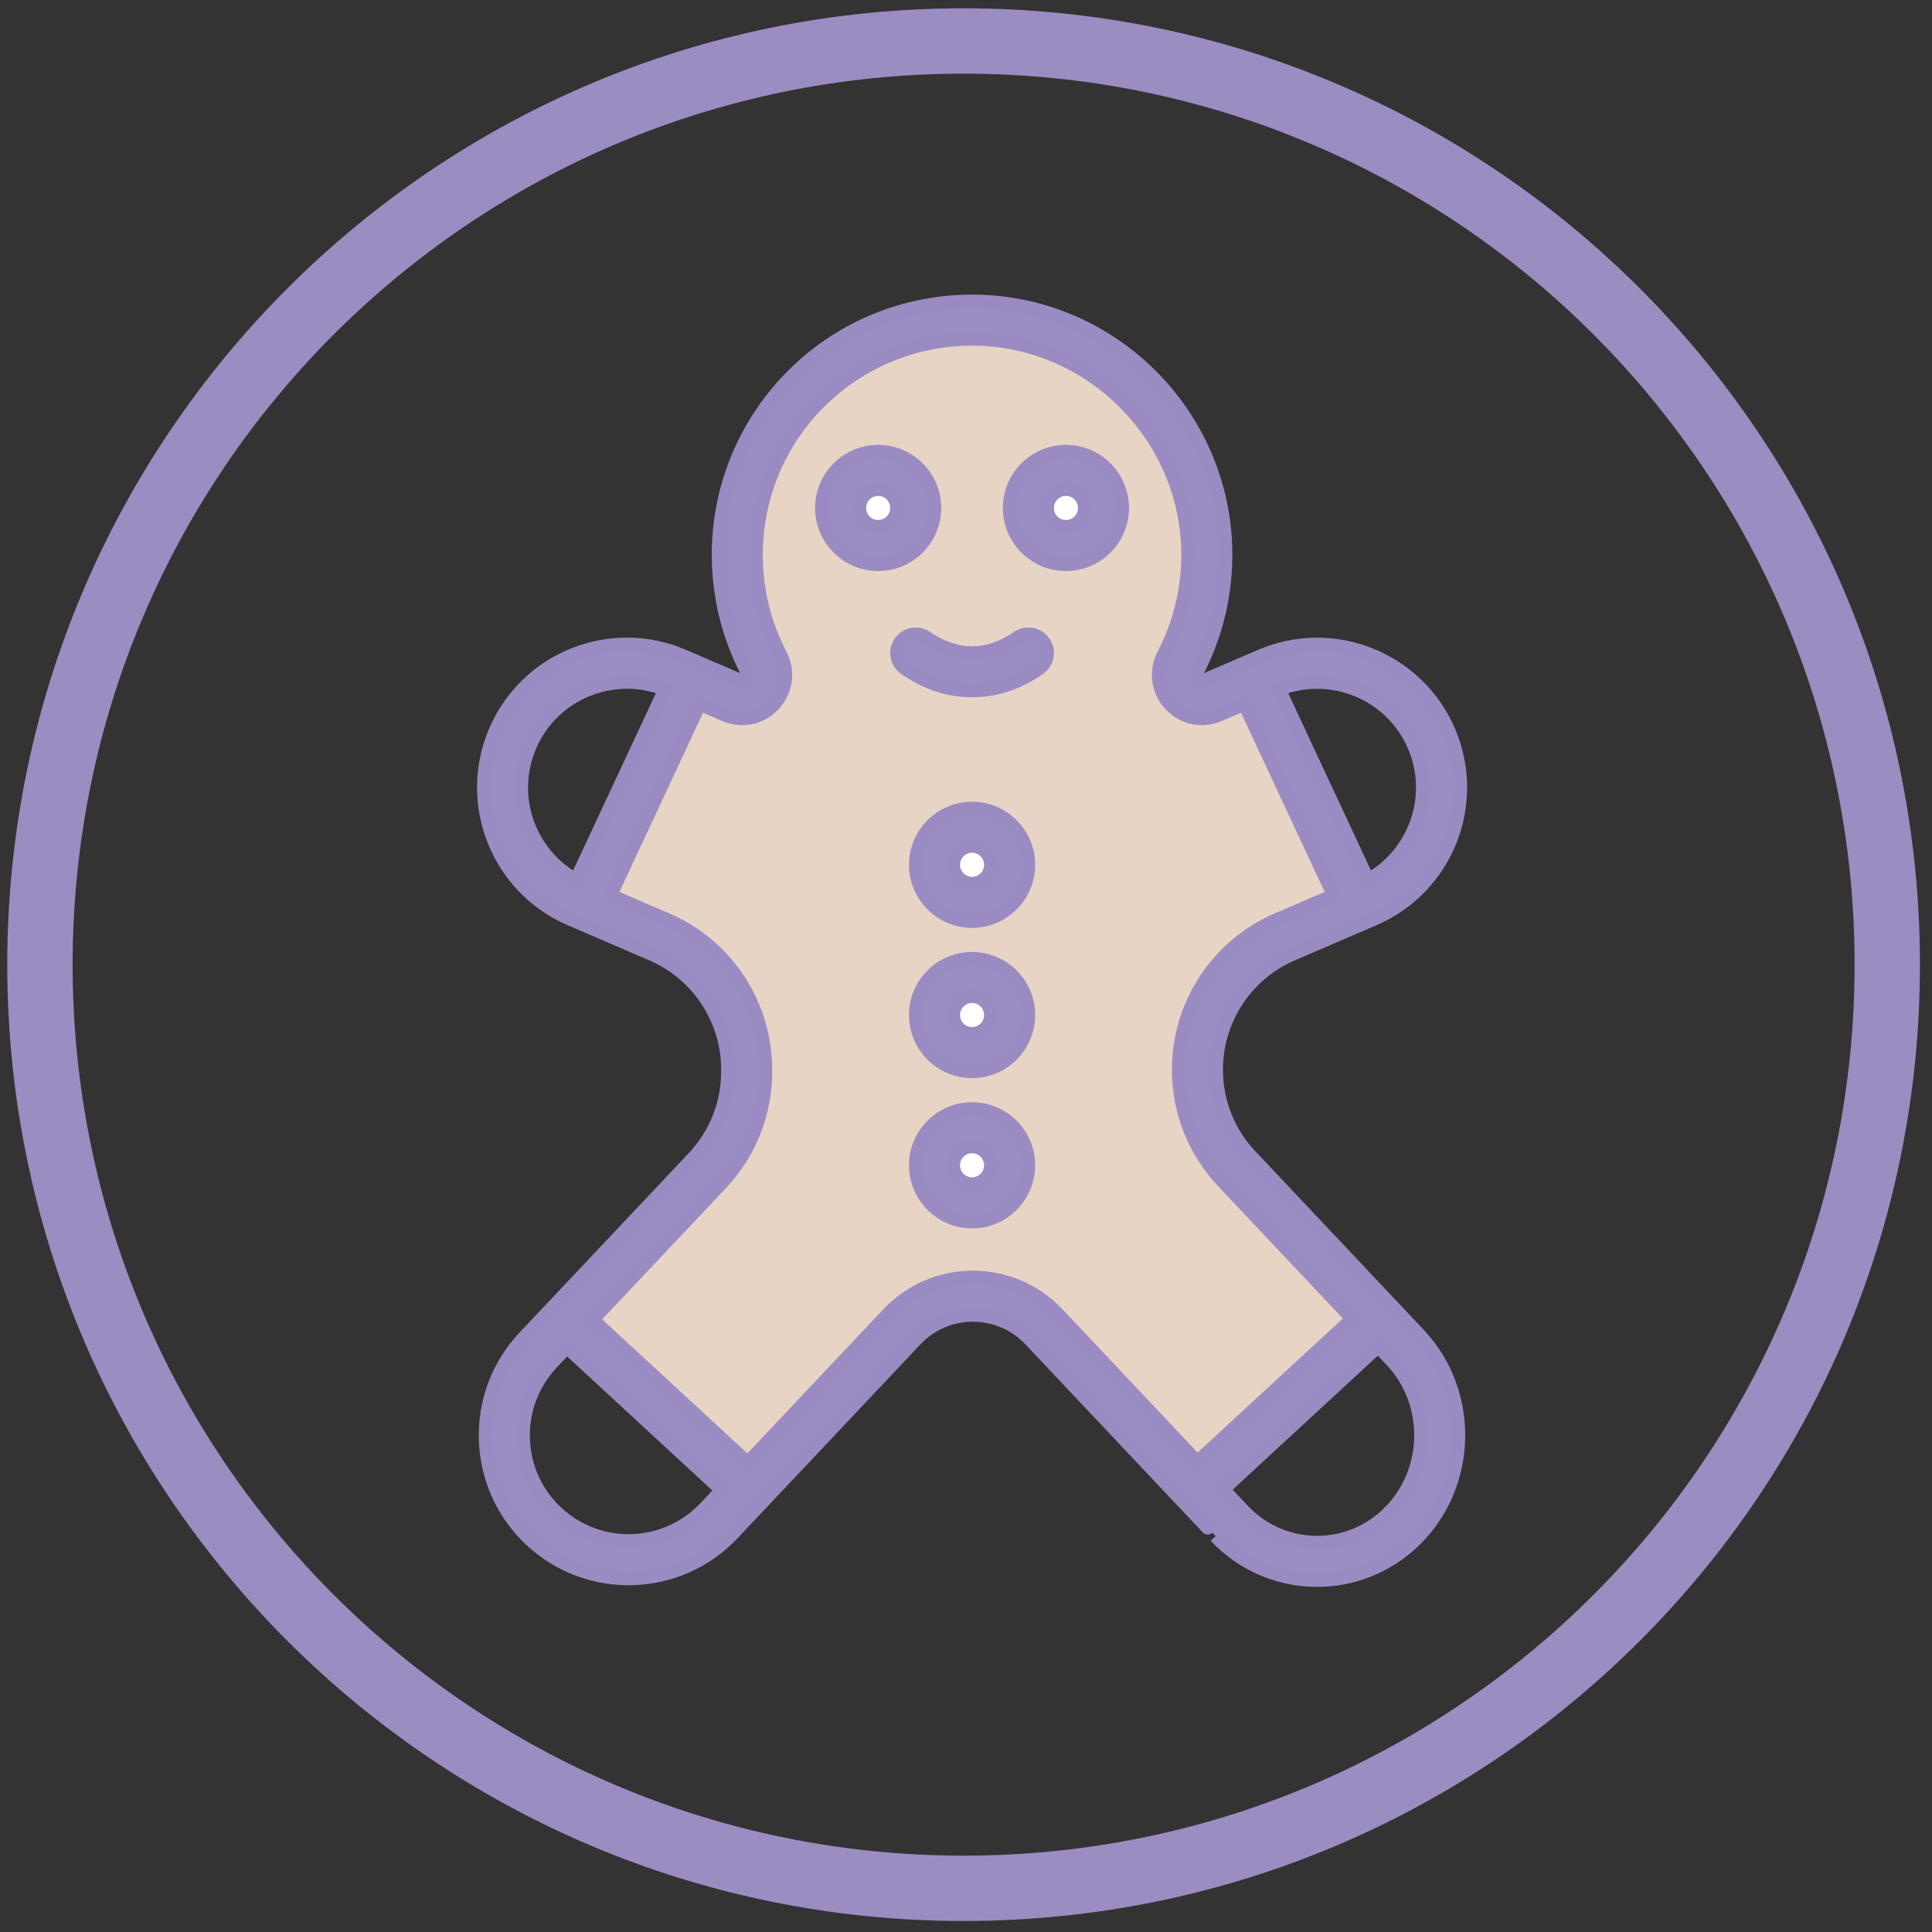 <?xml version="1.0" encoding="UTF-8"?>
<svg id="Mikulášské_dobroty" data-name="Mikulášské dobroty" xmlns="http://www.w3.org/2000/svg" viewBox="0 0 1431.5 1431.5">
  <rect x="0" y="0" width="1431.5" height="1431.5" fill="#333333" stroke="none"/>
  <defs>
    <style>
      .cls-1 {
        fill: #fff;
      }

      .cls-2, .cls-3 {
        fill: #9b8cc2;
      }

      .cls-4 {
        fill: #e8d4c4;
      }

      .cls-3 {
        stroke: #9a8cc2;
        stroke-miterlimit: 10;
        stroke-width: 10px;
      }
    </style>
  </defs>
  <g id="Vrstva_9" data-name="Vrstva 9">
    <path class="cls-4" d="M561.01,482.17s-65.36-243.62,161.92-242.14c0,0,194.6,1.49,154.49,240.65,0,0-16.34,43.08,34.17,35.65l22.28-8.91,74.28,158.95s-101.01,29.71-105.47,74.28c0,0-44.57,65.36,26.74,139.64l89.13,98.04-130.73,121.81-129.24-133.7s-62.39-28.22-72.79,1.49l-129.24,133.7-135.18-124.78,112.9-120.33s26.74-92.1-4.46-138.15l-89.13-44.57-7.43-2.97,74.28-169.35,43.08,17.83s22.28-4.46,10.4-37.14Z"/>
    <circle class="cls-1" cx="653.05" cy="376.7" r="22.28"/>
    <circle class="cls-1" cx="788.29" cy="382.64" r="22.28"/>
    <circle class="cls-1" cx="721.44" cy="644.09" r="22.28"/>
    <circle class="cls-1" cx="716.98" cy="762.94" r="22.28"/>
  </g>
  <g id="Vrstva_10" data-name="Vrstva 10">
    <circle class="cls-1" cx="724.69" cy="861.39" r="22.28"/>
    <g id="_26_Gingerbread_christmas_dessert_baker_bakery_food" data-name="26, Gingerbread, christmas, dessert, baker, bakery, food">
      <g>
        <path class="cls-3" d="M926.54,856.54c-16.38-17.37-25.4-40.09-25.4-63.97,0-37.27,22.12-70.88,56.35-85.62l60.42-26.02c53.84-23.18,78.63-85.51,55.46-139.34-23.13-53.7-85.63-78.58-139.33-55.46l-41.66,17.94c-1.84.8-3.46.47-4.8-.97-.81-.87-1.97-2.71-.65-5.25,14.16-27.16,21.47-57.82,21.16-88.67-1.04-101.58-83.63-184.46-185.18-185.88-105.12-1.44-190.53,83.14-190.53,187.84,0,30.15,7.32,60.14,21.18,86.72,1.32,2.53.16,4.37-.65,5.24-1.34,1.44-2.96,1.76-4.81.97l-41.66-17.94c-53.83-23.19-116.16,1.64-139.34,55.46-23.12,53.7,1.75,116.21,55.46,139.33l60.42,26.02c34.23,14.74,56.35,48.35,56.35,85.62v1.35c0,23.88-9.02,46.59-25.4,63.96l-125.33,132.88c-40.12,42.54-38.15,109.78,4.38,149.9,42.64,40.22,109.69,38.25,149.9-4.38l21.83-23.14c.08-.08.16-.15.23-.23,1.81-1.96,69.7-73.91,113.35-120.19,23.22-24.62,62.13-24.43,85.17,0,.25.27,137.47,145.76,137.23,145.49,40.23,42.66,106.99,43.55,148.37,2.17,41.21-41.2,42.2-109.21,2.22-151.61-55.35-58.71-71.92-76.25-124.72-132.24h0ZM1047.81,552.61c16.06,37.3.72,80.34-34.19,99.48l-66.01-141.4c39-15.21,83.5,3.17,100.19,41.93h0ZM392.66,552.61c16.69-38.76,61.18-57.14,100.19-41.93l-66.01,141.41c-34.99-19.16-50.28-62.09-34.18-99.48h0ZM412.08,1120.42c-31.37-29.59-32.82-79.18-3.23-110.56l11.14-11.81,114.95,106.1-12.29,13.03c-29.66,31.45-79.12,32.89-110.56,3.23ZM658.04,973.62l-104.02,110.28-114.95-106.1,95.09-100.82c36.18-38.35,32.74-83.1,32.99-84.41,0-48.4-28.72-92.04-73.18-111.19l-41.72-17.97,66.19-141.8,18.63,8.02c12.64,5.45,26.86,2.46,36.21-7.6,9.43-10.16,11.37-24.7,4.94-37.04-11.96-22.94-18.02-47.79-18.02-73.85,0-89.15,72.64-161.14,162.31-160.01,86.1,1.2,156.86,72.23,157.74,158.33.27,26.29-5.96,52.4-18.01,75.52-6.44,12.35-4.5,26.89,4.94,37.05,9.35,10.06,23.56,13.04,36.2,7.59l18.63-8.02,66.19,141.8-41.72,17.97c-44.45,19.14-73.18,62.79-73.18,111.19,0,31,11.72,60.5,32.99,83.06l95.78,101.55-114.95,106.1-103.42-109.66c-34.25-36.32-91.67-36.05-125.66,0h0ZM1029.37,1120.7c-30.26,30.27-78.99,29.64-108.44-1.58l-14.71-15.59,114.95-106.1,9.85,10.45c29.76,31.55,29.02,82.16-1.65,112.82Z"/>
        <path class="cls-3" d="M692.4,376.37c0-23.02-18.73-41.75-41.75-41.75s-41.75,18.73-41.75,41.75,18.73,41.75,41.75,41.75,41.75-18.73,41.75-41.75ZM650.66,390.29c-7.67,0-13.92-6.24-13.92-13.92s6.24-13.92,13.92-13.92,13.92,6.24,13.92,13.92-6.24,13.92-13.92,13.92Z"/>
        <path class="cls-3" d="M789.81,334.62c-23.02,0-41.75,18.73-41.75,41.75s18.73,41.75,41.75,41.75,41.75-18.73,41.75-41.75-18.73-41.75-41.75-41.75ZM789.81,390.29c-7.67,0-13.92-6.24-13.92-13.92s6.24-13.92,13.92-13.92,13.92,6.24,13.92,13.92-6.24,13.92-13.92,13.92Z"/>
        <path class="cls-3" d="M754.09,472.37c-22.15,15.24-45.42,15.34-67.71,0-6.33-4.36-15-2.76-19.35,3.57-4.36,6.33-2.76,14.99,3.57,19.35,15.27,10.51,31.2,16.37,50.19,16.37,25.55-.16,43.26-12.36,49.09-16.37,6.33-4.36,7.93-13.03,3.57-19.35-4.36-6.33-13.02-7.93-19.35-3.57Z"/>
        <path class="cls-3" d="M720.24,821.67c-23.02,0-41.75,18.73-41.75,41.75s18.73,41.75,41.75,41.75,41.75-18.73,41.75-41.75-18.73-41.75-41.75-41.75h0ZM720.24,877.34c-7.67,0-13.92-6.24-13.92-13.92s6.24-13.92,13.92-13.92,13.92,6.24,13.92,13.92-6.24,13.92-13.92,13.92h0Z"/>
        <path class="cls-3" d="M720.24,710.35c-23.02,0-41.75,18.73-41.75,41.75s18.73,41.75,41.75,41.75,41.75-18.73,41.75-41.75-18.73-41.75-41.75-41.75h0ZM720.24,766.01c-7.67,0-13.92-6.24-13.92-13.92s6.24-13.92,13.92-13.92,13.92,6.24,13.92,13.92-6.24,13.92-13.92,13.92h0Z"/>
        <path class="cls-3" d="M720.24,599.02c-23.02,0-41.75,18.73-41.75,41.75s18.73,41.75,41.75,41.75,41.75-18.73,41.75-41.75-18.73-41.75-41.75-41.75h0ZM720.24,654.68c-7.67,0-13.92-6.24-13.92-13.92s6.24-13.92,13.92-13.92,13.92,6.24,13.92,13.92-6.24,13.92-13.92,13.92h0Z"/>
      </g>
    </g>
  </g>
  <path class="cls-2" d="M713.98,6.15C322.63,6.15,5.38,323.4,5.38,714.75s317.25,708.59,708.59,708.59,708.59-317.25,708.59-708.59S1105.32,6.15,713.98,6.15ZM713.98,1374.92c-364.6,0-660.17-295.57-660.17-660.17S349.37,54.58,713.98,54.58s660.17,295.57,660.17,660.17-295.57,660.17-660.17,660.17Z"/>
</svg>